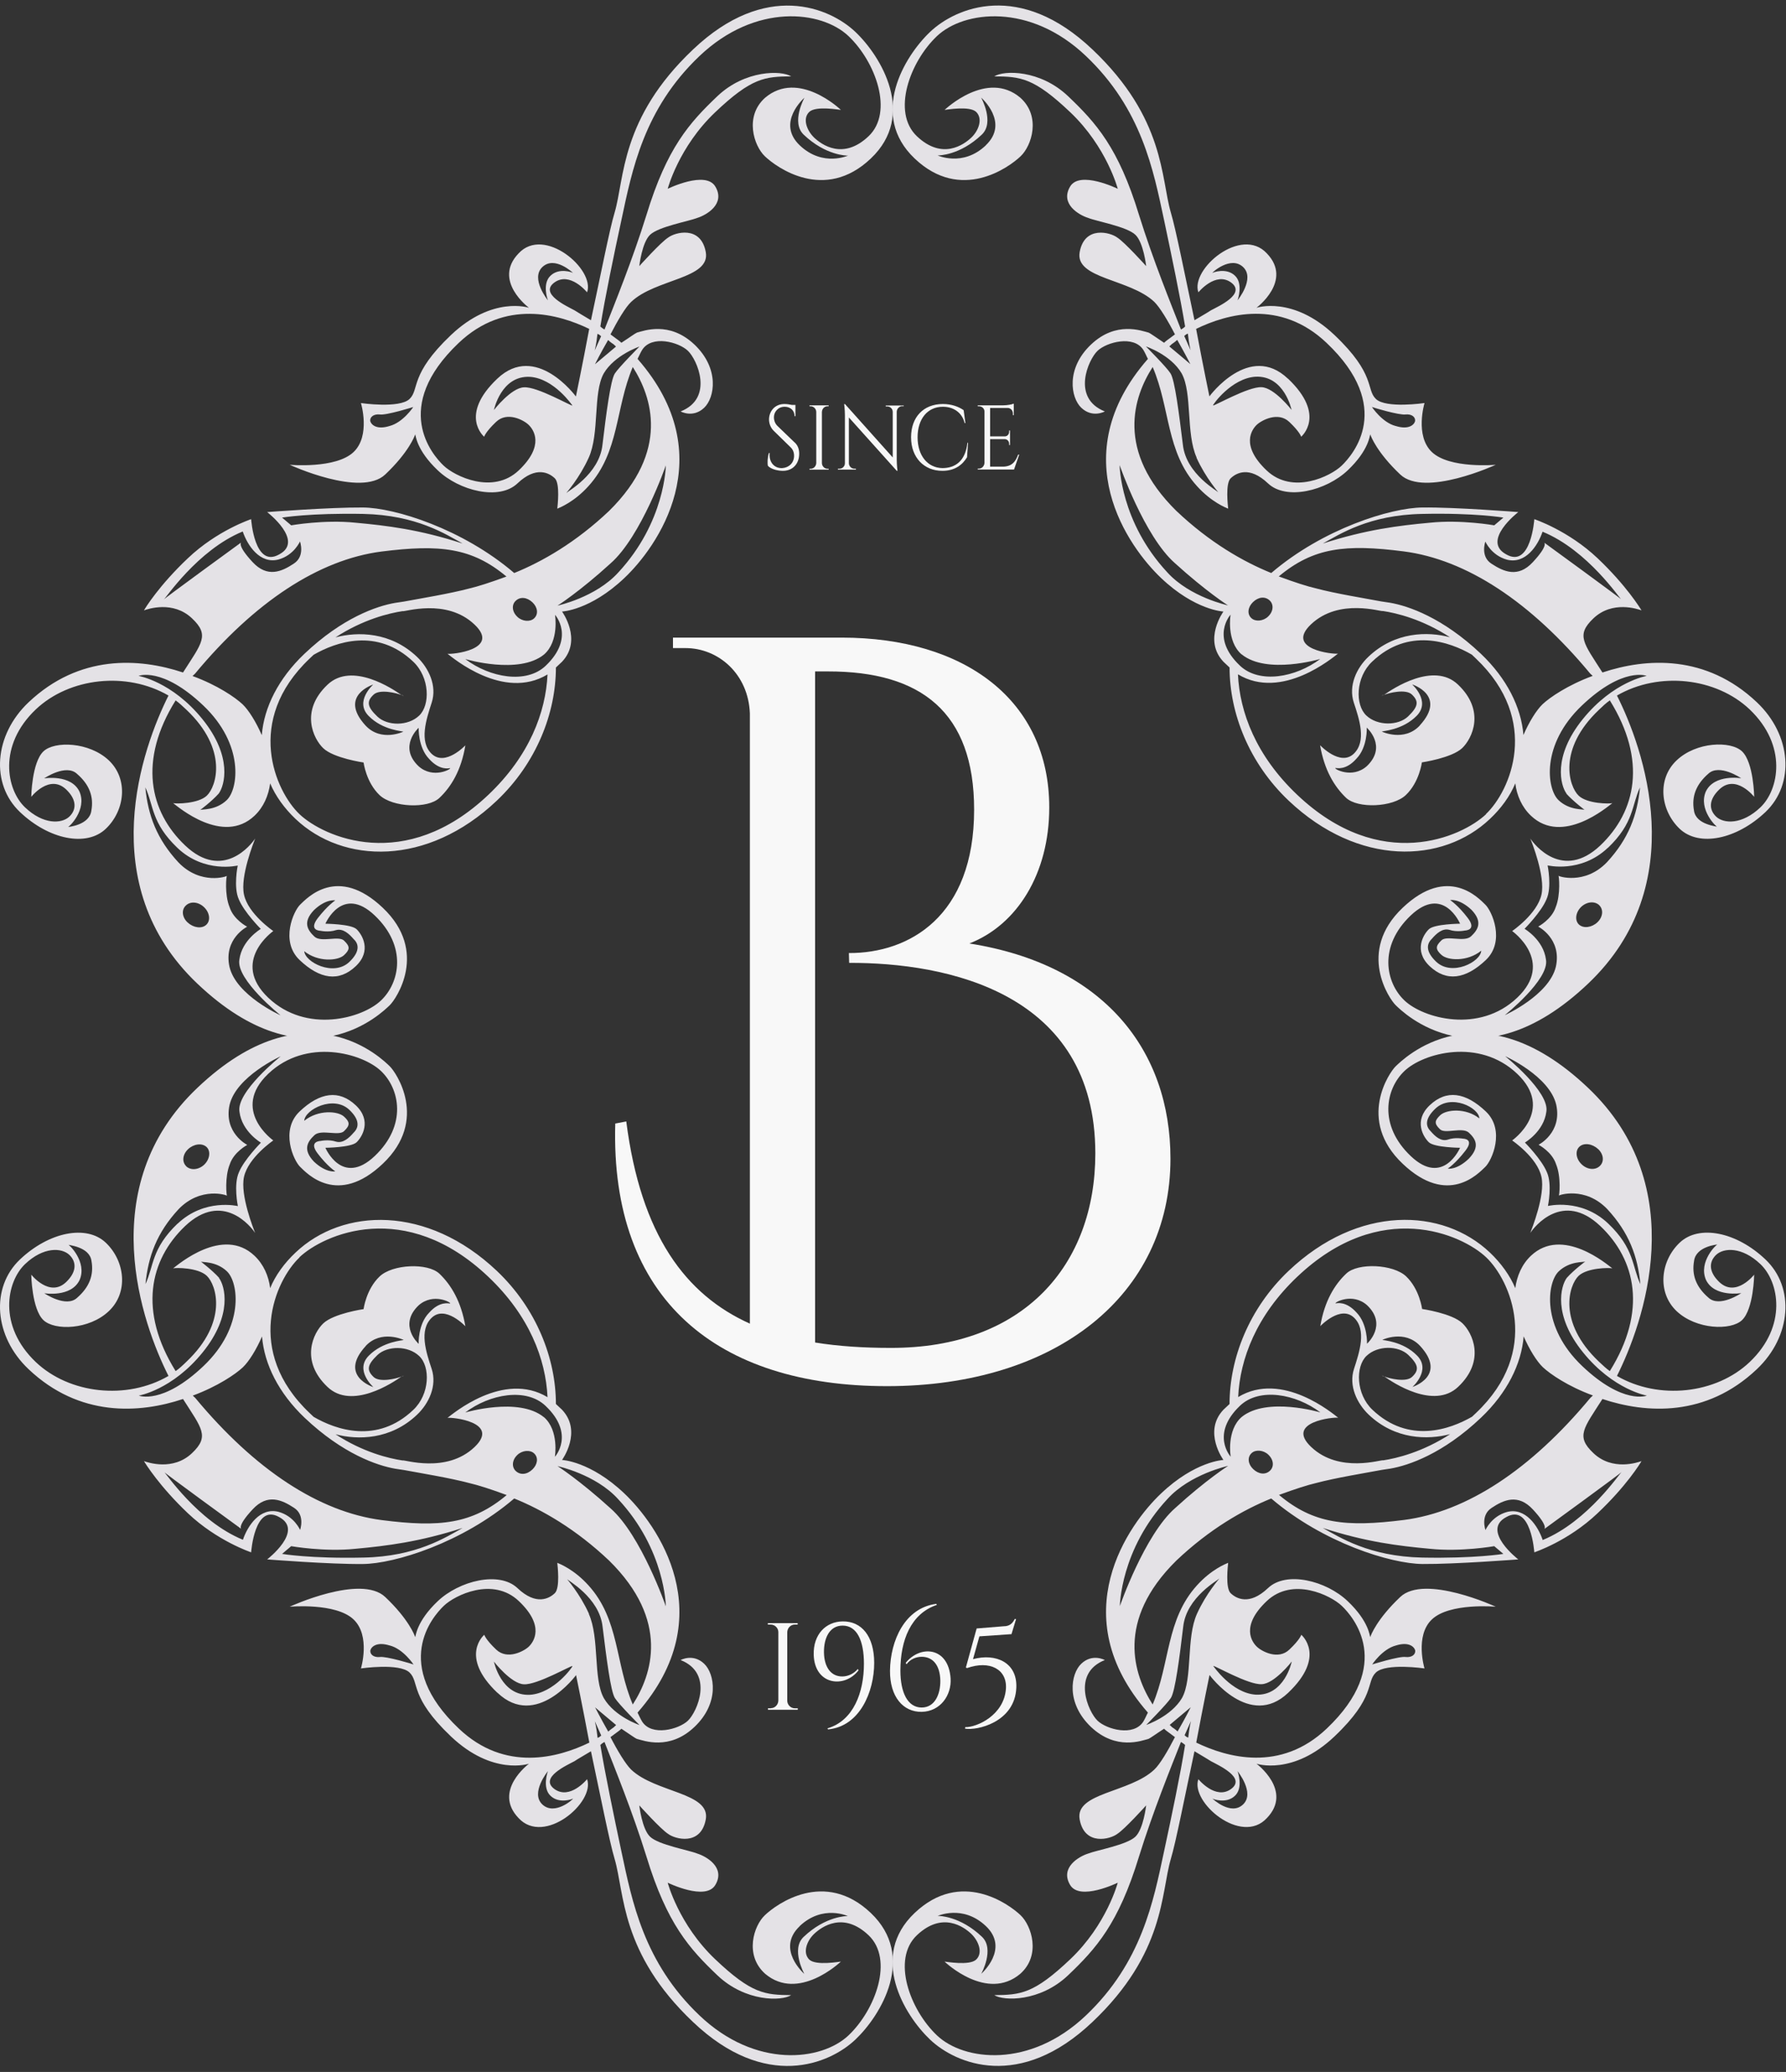 <?xml version="1.0" encoding="UTF-8"?>
<svg xmlns="http://www.w3.org/2000/svg" width="94" height="109" viewBox="0 0 94 109" fill="none">
  <rect x="0" y="0" width="94" height="109" fill="#333333" stroke="none"/>
  <path d="M18.727 50.827C17.844 51.668 16.836 51.517 15.768 50.503C14.733 49.517 15.452 47.918 15.801 47.587C16.15 47.256 17.758 45.484 20.151 47.76C22.576 50.062 20.836 52.578 20.513 52.882C20.164 53.213 16.177 57.246 10.384 51.744C4.881 46.519 7.504 39.307 8.868 36.591C6.661 35.309 3.649 35.647 1.883 37.322C-0.121 39.225 0.341 41.548 1.316 42.472C2.285 43.395 3.247 43.34 3.649 42.961C4.024 42.603 4.057 42.079 3.478 41.527C2.601 40.7 1.645 41.92 1.645 41.92C1.645 41.92 1.672 40.114 2.285 39.528C2.871 38.97 4.697 39.025 5.731 40.004C6.766 40.989 6.581 42.637 5.567 43.602C4.552 44.568 2.575 44.168 1.052 42.72C-0.503 41.245 -0.318 38.673 1.5 36.95C4.176 34.413 7.333 34.613 9.633 35.378C10.621 33.827 11.05 33.42 10.107 32.531C9.105 31.579 7.774 32.041 7.577 32.11C7.649 31.979 8.381 30.793 9.883 29.373C11.432 27.898 13.218 27.312 13.218 27.312C13.218 27.312 13.389 29.911 14.694 29.166C16.032 28.456 14.061 26.939 14.061 26.939C14.061 26.939 17.376 26.684 19.103 26.698C20.776 26.712 24.342 27.815 27.064 30.145C28.526 29.552 30.299 28.546 32.065 26.871C35.262 23.713 34.306 20.873 33.304 19.308C32.382 21.48 32.606 23.775 30.971 25.575C30.207 26.422 29.442 26.712 29.331 26.76C29.344 26.622 29.489 25.437 29.199 25.161C28.909 24.885 28.223 24.492 27.235 25.43C26.273 26.347 24.17 25.823 23.037 24.74C21.903 23.665 21.884 22.886 21.851 22.851C21.831 22.934 21.508 23.796 20.276 24.961C18.991 26.181 15.247 24.451 15.247 24.451C15.247 24.451 17.673 24.671 18.608 23.782C19.518 22.92 18.997 21.204 18.997 21.204C18.997 21.204 21.02 21.5 21.554 20.99C22.088 20.48 21.541 19.708 23.735 17.626C25.93 15.544 27.841 16.192 27.841 16.192C27.841 16.192 25.91 14.765 27.294 13.331C28.639 11.869 31.334 14.172 30.899 15.378C30.899 15.378 29.996 14.268 29.179 14.861C28.362 15.454 29.858 16.116 30.233 16.323C30.424 16.447 30.668 16.585 31.103 16.847C31.584 14.613 32.085 12.041 32.349 11.18C32.876 9.394 32.645 6.23 36.474 2.604C40.296 -1.023 43.664 0.391 45.022 1.68C46.379 2.969 48.244 6.058 45.832 8.339C43.4 10.649 40.87 8.808 40.257 8.222C39.677 7.671 39.169 6.12 40.27 5.141C42.023 3.658 44.224 5.747 44.257 5.782C44.198 5.782 42.946 5.554 42.596 5.885C42.221 6.237 42.465 6.871 42.853 7.243C43.242 7.609 44.376 8.436 45.714 7.167C47.051 5.899 46.083 3.252 44.659 1.9C43.236 0.549 39.769 0.149 36.823 2.941C33.878 5.734 33.265 8.96 32.705 11.58C32.322 13.351 31.828 15.723 31.598 17.178C31.63 17.205 31.696 17.267 31.815 17.336C32.355 15.964 33.291 13.662 34.023 11.311C35.103 7.767 36.29 6.457 37.759 5.058C39.229 3.665 41.14 3.7 41.641 4.017C40.264 4.031 39.565 4.079 37.641 5.906C35.716 7.733 35.143 9.932 35.143 9.932C35.143 9.932 37.153 8.946 37.654 9.822C38.188 10.732 37.186 11.311 36.705 11.462C36.257 11.642 34.669 11.917 34.214 12.352C33.785 12.758 33.647 13.999 33.647 13.999C33.647 13.999 34.781 12.738 35.169 12.496C35.525 12.221 36.889 11.848 37.146 13.262C37.403 14.675 34.504 14.661 33.219 15.882C32.922 16.157 32.5 16.874 32.131 17.591L32.606 17.943L32.705 18.032C33.12 17.764 33.416 17.543 33.528 17.495C33.871 17.412 35.222 16.867 36.553 18.129C37.878 19.391 37.621 20.921 37.061 21.452C36.474 22.01 35.822 21.645 35.822 21.645C37.594 20.942 36.692 18.915 36.204 18.453C35.716 17.991 34.306 17.612 33.799 18.405C33.7 18.563 33.627 18.749 33.555 18.88C38.049 24.01 34.55 28.815 32.863 30.407C31.07 32.11 29.581 32.172 29.581 32.172C29.581 32.172 30.668 33.661 29.581 34.812L29.258 35.116C29.258 37.508 28.236 40.142 26.148 42.12C22.483 45.595 18.048 45.45 15.551 43.078C14.971 42.527 14.496 41.872 14.219 41.21C14.134 41.844 13.877 42.458 13.396 42.913C11.735 44.485 9.362 42.437 9.112 42.251C9.264 42.292 10.43 42.286 10.885 41.858C11.392 41.376 12.018 39.431 9.817 37.343C9.619 37.157 9.428 36.977 9.244 36.846C7.273 40.004 7.867 42.699 9.745 44.478C11.722 46.353 13.224 44.43 13.429 44.112C13.363 44.299 12.631 46.098 12.842 47.063C13.059 48.084 14.384 48.98 14.384 48.98C14.384 48.98 12.111 50.579 14.12 52.489C16.124 54.392 19.063 53.578 20.052 52.633C21.04 51.696 21.436 49.786 19.722 48.159C18.009 46.532 17.126 48.594 17.126 48.594C17.126 48.594 18.477 48.607 18.767 48.883C19.056 49.159 19.584 50.014 18.727 50.827ZM8.624 31.538C8.539 31.558 12.691 28.539 12.691 28.539C12.691 28.539 12.473 28.684 13.29 29.566C14.074 30.414 14.832 30.069 15.465 29.649C16.071 29.256 15.788 28.484 15.788 28.484C15.788 28.484 15.478 29.208 14.654 29.435C13.686 29.683 13.027 28.704 12.776 27.96C10.384 28.939 8.684 31.538 8.624 31.531V31.538ZM21.759 21.41C21.759 21.41 20.309 21.866 19.979 21.803C19.683 21.776 19.465 21.921 19.485 22.148C19.538 22.348 19.828 22.624 20.506 22.41C21.218 22.224 21.752 21.41 21.752 21.41H21.759ZM30.312 20.852C30.312 20.852 30.648 19.239 31.011 17.302C29.383 16.516 26.576 15.73 24.144 18.039C20.585 21.417 22.74 23.92 23.353 24.499C23.933 25.051 25.937 26.036 27.301 24.747C28.691 23.43 28.078 22.596 27.821 22.348C27.564 22.1 26.694 21.631 26.108 22.196C25.548 22.727 25.482 22.976 25.482 22.976C25.482 22.976 24.137 21.852 26.174 19.921C28.204 17.991 30.306 20.852 30.306 20.852H30.312ZM30.161 14.358C30.161 14.358 29.192 13.434 28.546 14.048C27.907 14.654 28.836 15.799 28.836 15.799C28.836 15.799 28.513 14.937 28.975 14.503C29.429 14.068 30.128 14.33 30.161 14.358ZM24.348 28.594C23.452 28.098 21.917 27.098 19.129 27.036C16.341 26.981 14.845 27.229 14.845 27.229L15.326 27.636C15.326 27.636 17.079 27.326 18.707 27.498C20.361 27.65 22.081 27.856 24.348 28.594ZM10.549 42.61C10.601 42.561 11.346 42.651 11.933 42.093C12.546 41.507 12.868 39.176 10.7 37.115C8.532 35.054 7.293 35.557 7.293 35.557C7.293 35.557 9.053 35.853 10.654 37.832C12.255 39.811 11.821 41.327 11.511 41.748C11.142 42.161 10.516 42.63 10.542 42.603L10.549 42.61ZM3.576 43.506C3.576 43.506 4.71 43.416 4.809 42.644C4.941 41.906 4.703 41.272 4.057 40.714C3.478 40.162 2.324 40.948 2.324 40.948C2.324 40.948 3.735 40.714 4.183 41.645C4.598 42.603 3.609 43.54 3.576 43.506ZM10.265 35.44C10.213 35.488 10.186 35.516 10.133 35.564C11.438 36.04 12.381 36.688 12.77 37.053C13.092 37.363 13.475 37.977 13.778 38.673C13.896 37.212 14.654 35.695 16.018 34.399C18.022 32.496 19.834 31.883 20.79 31.717L21.251 31.648C22.055 31.497 23.696 31.228 24.698 30.959C25.126 30.862 25.811 30.642 26.655 30.331C24.836 28.808 23.142 28.629 20.078 29.015C16.783 29.442 13.402 31.662 10.265 35.44ZM44.633 8.188C44.573 8.188 43.46 8.188 42.3 7.085C41.621 6.437 42.339 5.141 42.339 5.141C42.339 5.141 40.83 6.45 42.096 7.65C43.328 8.815 44.666 8.16 44.639 8.188H44.633ZM30.128 21.335C30.128 21.335 29.166 19.915 27.9 19.825C26.372 19.742 25.996 21.569 25.996 21.569C25.996 21.569 26.905 20.397 27.578 20.376C28.276 20.328 30.082 21.383 30.134 21.335H30.128ZM31.301 18.439C31.301 18.439 31.446 18.122 31.637 17.688C31.571 17.626 31.538 17.598 31.446 17.564C31.387 18.115 31.301 18.439 31.301 18.439ZM31.314 19.163C31.314 19.163 31.881 18.687 32.421 18.232L32.289 18.108C32.289 18.108 32.131 18.012 32.006 17.888C31.604 18.577 31.314 19.163 31.314 19.163ZM7.649 41.431C7.794 42.892 8.242 44.126 9.389 45.367C10.562 46.587 11.979 46.105 11.946 46.07C11.913 46.043 11.807 47.056 12.084 47.725C12.295 48.387 13.007 48.752 13.007 48.752C13.007 48.752 11.755 49.386 12.078 50.862C12.434 52.372 14.766 53.413 14.766 53.413C14.766 53.413 12.414 51.531 12.598 50.489C12.73 49.449 13.725 48.869 13.725 48.869C13.725 48.869 12.849 47.987 12.572 47.318C12.275 46.677 12.512 45.533 12.512 45.533C12.512 45.533 10.766 45.96 9.343 44.609C7.952 43.285 8.091 42.355 7.649 41.424V41.431ZM29.825 25.926C29.825 25.871 31.545 24.968 31.709 23.396C31.901 21.803 32.131 19.99 32.362 19.646C32.566 19.328 33.654 18.232 33.654 18.232C33.654 18.232 32.349 18.674 31.775 19.646C31.202 20.68 31.564 22.796 30.985 24.078C30.503 25.147 29.792 25.947 29.818 25.919L29.825 25.926ZM25.699 41.817C27.867 39.762 28.724 37.474 28.817 35.481C26.497 36.881 23.808 34.585 23.551 34.392C23.762 34.44 26.372 34.178 24.974 32.855C23.485 31.441 21.251 32.213 21.185 32.151C20.493 32.255 19.122 32.579 17.659 33.53C18.832 33.22 20.559 33.234 21.95 34.557C22.562 35.143 23.011 36.074 22.721 36.963C22.431 37.853 22.048 39.018 22.721 39.659C23.432 40.335 24.493 39.211 24.493 39.211C24.276 40.528 23.742 41.396 23.129 41.975C22.516 42.561 20.658 42.472 19.979 41.831C19.267 41.155 19.136 40.114 19.136 40.114C19.136 40.114 17.561 39.886 17.014 39.362C16.5 38.873 15.768 37.411 17.238 36.019C18.523 34.799 20.684 36.246 21.126 36.564C20.856 36.453 19.979 36.24 19.663 36.543C19.287 36.895 19.314 37.177 19.867 37.701C20.388 38.191 21.468 38.211 22.062 37.646C22.648 37.087 22.622 35.64 21.752 34.812C19.841 32.999 17.666 33.778 16.506 34.447L16.295 34.647C12.842 37.922 14.503 41.631 15.761 42.83C17.027 44.03 21.317 45.974 25.706 41.81L25.699 41.817ZM21.238 38.494C21.205 38.459 20.144 38.425 19.399 37.66C18.648 36.895 19.643 36.012 19.643 36.012C19.643 36.012 17.798 36.598 19.241 38.17C20.065 39.052 21.238 38.487 21.238 38.487V38.494ZM21.258 36.633C21.258 36.633 21.225 36.598 21.132 36.564C21.192 36.564 21.225 36.598 21.258 36.633ZM9.883 48.532C10.173 48.807 10.621 48.876 10.858 48.649C11.102 48.421 11.03 47.994 10.733 47.718C10.443 47.442 10.028 47.401 9.784 47.635C9.54 47.863 9.58 48.256 9.877 48.532H9.883ZM27.228 32.448C27.485 32.696 27.9 32.73 28.111 32.531C28.355 32.303 28.289 31.938 28.026 31.689C27.736 31.414 27.38 31.379 27.143 31.607C26.925 31.807 26.938 32.172 27.228 32.448ZM29.337 31.862C29.337 31.862 31.34 31.434 32.533 30.125C35.018 27.457 35.044 24.485 35.044 24.485C35.044 24.485 33.746 28.229 32.131 29.642C30.523 31.11 29.311 31.889 29.337 31.862ZM24.493 34.675C25.792 35.654 27.703 35.991 28.718 35.026C30.293 33.53 29.212 32.344 29.212 32.344C29.212 32.344 29.442 33.73 28.632 34.433C27.307 35.509 24.5 34.675 24.5 34.675H24.493ZM23.689 40.41C23.63 40.41 23.149 40.555 22.582 39.921C21.996 39.314 22.035 38.287 22.035 38.287C22.035 38.287 20.935 39.273 22.035 40.314C22.806 40.996 23.775 40.445 23.689 40.41ZM16.012 50.028C16.038 50.614 17.554 51.393 18.384 50.607C18.971 50.048 18.879 49.648 18.615 49.407C18.384 49.138 18.061 48.828 17.686 48.931C17.29 49.062 16.869 48.966 16.869 48.966C16.869 48.966 16.223 48.966 16.717 48.311C17.238 47.635 17.646 47.367 17.646 47.367C17.646 47.367 17.165 47.27 16.526 47.877C15.913 48.518 16.19 48.931 16.546 49.269C16.901 49.607 17.857 49.193 18.121 49.497C18.444 49.807 18.404 49.965 18.108 50.248C17.785 50.551 16.737 50.627 16.005 50.035L16.012 50.028Z" fill="#E4E2E6"></path>
  <path d="M75.205 48.883C75.495 48.607 76.846 48.593 76.846 48.593C76.846 48.593 75.97 46.532 74.25 48.159C72.536 49.786 72.931 51.696 73.92 52.633C74.909 53.571 77.848 54.391 79.851 52.489C81.855 50.586 79.588 48.98 79.588 48.98C79.588 48.98 80.906 48.083 81.13 47.063C81.341 46.098 80.616 44.298 80.543 44.112C80.747 44.429 82.25 46.346 84.227 44.478C86.105 42.692 86.692 40.004 84.728 36.846C84.537 36.977 84.346 37.156 84.154 37.342C81.953 39.431 82.579 41.375 83.087 41.858C83.542 42.292 84.715 42.292 84.86 42.251C84.609 42.437 82.237 44.492 80.576 42.913C80.095 42.458 79.831 41.844 79.752 41.21C79.482 41.872 79.008 42.527 78.421 43.078C75.93 45.443 71.495 45.594 67.824 42.12C65.735 40.141 64.714 37.508 64.714 35.116L64.391 34.812C63.303 33.661 64.391 32.172 64.391 32.172C64.391 32.172 62.901 32.11 61.109 30.407C59.422 28.808 55.922 24.009 60.417 18.88C60.344 18.749 60.272 18.563 60.173 18.404C59.666 17.619 58.249 17.998 57.768 18.453C57.28 18.915 56.377 20.942 58.15 21.645C58.15 21.645 57.498 22.01 56.911 21.452C56.351 20.921 56.094 19.384 57.418 18.129C58.743 16.867 60.101 17.412 60.443 17.494C60.555 17.536 60.858 17.763 61.267 18.032L61.366 17.943L61.84 17.591C61.471 16.874 61.043 16.164 60.753 15.881C59.468 14.661 56.568 14.675 56.825 13.262C57.082 11.848 58.453 12.227 58.802 12.496C59.191 12.738 60.325 13.999 60.325 13.999C60.325 13.999 60.186 12.758 59.758 12.352C59.303 11.917 57.722 11.648 57.267 11.462C56.786 11.311 55.784 10.732 56.318 9.821C56.819 8.946 58.829 9.932 58.829 9.932C58.829 9.932 58.255 7.733 56.331 5.906C54.407 4.079 53.708 4.03 52.331 4.017C52.832 3.693 54.736 3.658 56.212 5.058C57.682 6.457 58.868 7.767 59.949 11.311C60.681 13.661 61.623 15.971 62.157 17.336C62.282 17.267 62.348 17.205 62.374 17.177C62.137 15.723 61.643 13.351 61.267 11.579C60.707 8.96 60.094 5.733 57.148 2.941C54.209 0.149 50.743 0.549 49.313 1.9C47.889 3.251 46.92 5.899 48.258 7.167C49.596 8.436 50.73 7.608 51.118 7.243C51.507 6.878 51.744 6.243 51.375 5.885C51.026 5.554 49.774 5.782 49.715 5.782C49.748 5.754 51.949 3.658 53.702 5.14C54.802 6.126 54.301 7.671 53.715 8.222C53.102 8.808 50.571 10.649 48.14 8.339C45.734 6.057 47.593 2.969 48.95 1.68C50.308 0.39 53.675 -1.03 57.498 2.603C61.326 6.23 61.096 9.394 61.623 11.18C61.886 12.048 62.394 14.613 62.868 16.846C63.303 16.584 63.554 16.447 63.738 16.323C64.107 16.123 65.61 15.461 64.793 14.861C63.976 14.268 63.073 15.378 63.073 15.378C62.638 14.165 65.327 11.869 66.677 13.331C68.055 14.764 66.13 16.192 66.13 16.192C66.13 16.192 68.042 15.543 70.236 17.625C72.431 19.707 71.884 20.48 72.418 20.99C72.951 21.5 74.975 21.203 74.975 21.203C74.975 21.203 74.454 22.92 75.363 23.782C76.299 24.671 78.724 24.451 78.724 24.451C78.724 24.451 74.981 26.181 73.696 24.961C72.464 23.796 72.141 22.934 72.121 22.851C72.088 22.879 72.068 23.665 70.935 24.74C69.801 25.816 67.699 26.34 66.737 25.43C65.748 24.492 65.063 24.885 64.773 25.161C64.483 25.436 64.628 26.622 64.641 26.76C64.529 26.712 63.765 26.422 63 25.574C61.366 23.775 61.597 21.479 60.667 19.308C59.659 20.873 58.703 23.713 61.906 26.87C63.672 28.546 65.445 29.552 66.908 30.145C69.63 27.815 73.195 26.712 74.869 26.698C76.596 26.677 79.91 26.939 79.91 26.939C79.91 26.939 77.947 28.449 79.278 29.166C80.576 29.911 80.754 27.312 80.754 27.312C80.754 27.312 82.54 27.904 84.089 29.373C85.585 30.793 86.316 31.979 86.395 32.11C86.197 32.041 84.866 31.579 83.865 32.53C82.929 33.42 83.35 33.826 84.339 35.378C86.639 34.612 89.796 34.412 92.471 36.949C94.29 38.673 94.475 41.244 92.919 42.72C91.397 44.161 89.427 44.567 88.405 43.602C87.39 42.637 87.199 40.989 88.24 40.004C89.275 39.018 91.094 38.962 91.687 39.528C92.3 40.114 92.326 41.92 92.326 41.92C92.326 41.92 91.364 40.7 90.494 41.527C89.914 42.079 89.947 42.602 90.323 42.961C90.725 43.34 91.687 43.395 92.656 42.471C93.624 41.548 94.092 39.231 92.089 37.322C90.323 35.647 87.311 35.309 85.103 36.591C86.474 39.3 89.091 46.518 83.588 51.744C77.795 57.245 73.801 53.212 73.459 52.882C73.136 52.578 71.396 50.062 73.821 47.759C76.213 45.484 77.828 47.256 78.171 47.587C78.52 47.918 79.238 49.517 78.204 50.503C77.136 51.517 76.128 51.661 75.245 50.827C74.388 50.014 74.915 49.159 75.205 48.883ZM81.189 27.966C80.939 28.711 80.286 29.69 79.311 29.442C78.487 29.214 78.177 28.491 78.177 28.491C78.177 28.491 77.894 29.27 78.5 29.656C79.133 30.069 79.891 30.421 80.675 29.573C81.499 28.69 81.275 28.546 81.275 28.546C81.275 28.546 85.426 31.565 85.341 31.544C85.281 31.544 83.581 28.952 81.189 27.973V27.966ZM73.459 22.41C74.138 22.624 74.434 22.348 74.48 22.148C74.5 21.921 74.282 21.776 73.986 21.803C73.656 21.858 72.24 21.431 72.207 21.41C72.207 21.41 72.74 22.224 73.452 22.41H73.459ZM67.791 19.921C69.828 21.852 68.483 22.975 68.483 22.975C68.483 22.975 68.417 22.727 67.857 22.196C67.271 21.638 66.401 22.107 66.144 22.348C65.887 22.596 65.274 23.43 66.664 24.747C68.028 26.043 70.032 25.057 70.612 24.499C71.225 23.913 73.38 21.41 69.821 18.039C67.389 15.73 64.582 16.509 62.954 17.302C63.317 19.239 63.653 20.852 63.653 20.852C63.653 20.852 65.755 17.991 67.785 19.921H67.791ZM64.997 14.502C65.452 14.93 65.135 15.799 65.135 15.799C65.135 15.799 66.071 14.654 65.425 14.047C64.78 13.441 63.785 14.337 63.811 14.358C63.844 14.33 64.542 14.068 64.997 14.502ZM75.264 27.498C76.892 27.325 78.645 27.636 78.645 27.636L79.126 27.229C79.126 27.229 77.63 26.974 74.843 27.036C72.055 27.091 70.52 28.098 69.623 28.594C71.89 27.863 73.61 27.649 75.264 27.498ZM82.448 41.748C82.138 41.334 81.703 39.81 83.304 37.832C84.906 35.853 86.665 35.557 86.665 35.557C86.665 35.557 85.426 35.054 83.258 37.115C81.09 39.176 81.413 41.506 82.026 42.092C82.612 42.651 83.357 42.554 83.41 42.609C83.436 42.637 82.81 42.161 82.441 41.755L82.448 41.748ZM89.782 41.637C90.231 40.707 91.641 40.941 91.641 40.941C91.641 40.941 90.488 40.155 89.908 40.707C89.268 41.265 89.025 41.899 89.156 42.637C89.255 43.409 90.422 43.471 90.389 43.499C90.356 43.533 89.367 42.589 89.782 41.637ZM73.88 29.008C70.816 28.614 69.129 28.801 67.304 30.324C68.154 30.641 68.832 30.855 69.261 30.952C70.256 31.221 71.903 31.489 72.707 31.641L73.169 31.71C74.118 31.875 75.93 32.489 77.94 34.392C79.304 35.688 80.062 37.205 80.181 38.666C80.484 37.97 80.866 37.356 81.189 37.046C81.578 36.681 82.52 36.039 83.825 35.557C83.772 35.509 83.746 35.481 83.693 35.433C80.556 31.655 77.176 29.435 73.88 29.008ZM51.883 7.643C53.148 6.443 51.639 5.134 51.639 5.134C51.639 5.134 52.357 6.43 51.678 7.078C50.512 8.188 49.405 8.174 49.346 8.181C49.319 8.153 50.657 8.815 51.889 7.643H51.883ZM66.394 20.369C67.066 20.39 67.976 21.562 67.976 21.562C67.976 21.562 67.6 19.735 66.071 19.818C64.806 19.907 63.817 21.3 63.844 21.328C63.897 21.376 65.702 20.328 66.401 20.369H66.394ZM62.519 17.55C62.427 17.584 62.394 17.619 62.328 17.674C62.519 18.101 62.664 18.425 62.664 18.425C62.664 18.425 62.578 18.101 62.519 17.55ZM61.959 17.881C61.827 18.005 61.709 18.074 61.676 18.101L61.544 18.225C62.084 18.673 62.651 19.156 62.651 19.156C62.651 19.156 62.354 18.57 61.959 17.881ZM84.622 44.602C83.199 45.953 81.453 45.526 81.453 45.526C81.453 45.526 81.69 46.67 81.393 47.311C81.123 47.973 80.24 48.862 80.24 48.862C80.24 48.862 81.235 49.441 81.367 50.482C81.558 51.523 79.199 53.406 79.199 53.406C79.199 53.406 81.532 52.358 81.888 50.855C82.21 49.379 80.958 48.745 80.958 48.745C80.958 48.745 81.67 48.373 81.881 47.718C82.151 47.056 82.052 46.036 82.019 46.063C81.986 46.098 83.403 46.58 84.576 45.36C85.723 44.119 86.171 42.878 86.316 41.424C85.874 42.354 86.013 43.285 84.622 44.609V44.602ZM62.98 24.071C62.407 22.789 62.763 20.673 62.19 19.639C61.616 18.66 60.312 18.225 60.312 18.225C60.312 18.225 61.405 19.321 61.603 19.639C61.834 19.976 62.058 21.796 62.256 23.389C62.42 24.961 64.147 25.857 64.14 25.919C64.167 25.947 63.455 25.147 62.974 24.078L62.98 24.071ZM78.21 42.823C79.475 41.624 81.13 37.915 77.676 34.64L77.466 34.44C76.306 33.764 74.124 32.992 72.22 34.805C71.343 35.633 71.317 37.08 71.91 37.639C72.497 38.197 73.584 38.184 74.105 37.694C74.652 37.17 74.684 36.894 74.309 36.536C73.986 36.232 73.116 36.446 72.846 36.556C73.287 36.239 75.456 34.792 76.734 36.012C78.204 37.404 77.472 38.866 76.958 39.355C76.404 39.879 74.836 40.107 74.836 40.107C74.836 40.107 74.704 41.148 73.993 41.824C73.314 42.471 71.462 42.554 70.843 41.968C70.23 41.382 69.702 40.514 69.478 39.204C69.478 39.204 70.539 40.334 71.251 39.652C71.93 39.004 71.548 37.846 71.251 36.956C70.961 36.067 71.403 35.136 72.022 34.55C73.413 33.227 75.146 33.213 76.312 33.523C74.856 32.572 73.485 32.248 72.787 32.144C72.721 32.206 70.487 31.434 68.997 32.847C67.607 34.171 70.216 34.433 70.421 34.385C70.17 34.571 67.475 36.874 65.155 35.474C65.248 37.467 66.104 39.755 68.272 41.81C72.661 45.974 76.951 44.03 78.217 42.83L78.21 42.823ZM74.724 38.163C76.174 36.584 74.322 36.005 74.322 36.005C74.322 36.005 75.317 36.887 74.566 37.653C73.815 38.418 72.76 38.452 72.727 38.487C72.727 38.487 73.9 39.045 74.724 38.17V38.163ZM72.833 36.556C72.74 36.591 72.707 36.625 72.707 36.625C72.74 36.591 72.773 36.563 72.833 36.556ZM84.174 47.621C83.93 47.394 83.522 47.428 83.225 47.704C82.935 47.98 82.863 48.407 83.1 48.635C83.344 48.862 83.785 48.793 84.075 48.518C84.365 48.242 84.405 47.849 84.168 47.621H84.174ZM66.829 31.593C66.592 31.365 66.236 31.393 65.946 31.675C65.689 31.924 65.617 32.289 65.86 32.517C66.071 32.717 66.486 32.682 66.743 32.434C67.033 32.158 67.04 31.793 66.829 31.593ZM61.84 29.628C60.226 28.215 58.928 24.471 58.928 24.471C58.928 24.471 58.954 27.443 61.438 30.111C62.625 31.42 64.635 31.848 64.635 31.848C64.661 31.875 63.448 31.09 61.84 29.628ZM65.346 34.426C64.536 33.723 64.766 32.337 64.766 32.337C64.766 32.337 63.679 33.523 65.261 35.019C66.275 35.984 68.187 35.647 69.485 34.667C69.485 34.667 66.677 35.502 65.353 34.426H65.346ZM71.936 40.307C73.037 39.259 71.936 38.28 71.936 38.28C71.936 38.28 71.983 39.307 71.389 39.914C70.829 40.548 70.348 40.396 70.282 40.403C70.19 40.438 71.159 40.989 71.936 40.307ZM75.864 50.234C75.568 49.958 75.528 49.793 75.851 49.483C76.115 49.179 77.07 49.593 77.426 49.255C77.782 48.917 78.059 48.504 77.446 47.863C76.8 47.256 76.325 47.352 76.325 47.352C76.325 47.352 76.741 47.621 77.255 48.297C77.749 48.945 77.103 48.952 77.103 48.952C77.103 48.952 76.681 49.048 76.286 48.917C75.917 48.814 75.594 49.117 75.357 49.393C75.1 49.641 75.001 50.034 75.587 50.593C76.418 51.379 77.927 50.606 77.96 50.014C77.228 50.606 76.18 50.538 75.858 50.227L75.864 50.234Z" fill="#E4E2E6"></path>
  <path d="M18.767 60.093C18.477 60.368 17.126 60.382 17.126 60.382C17.126 60.382 18.002 62.444 19.722 60.817C21.436 59.19 21.04 57.28 20.052 56.342C19.063 55.405 16.124 54.584 14.12 56.487C12.117 58.39 14.384 59.996 14.384 59.996C14.384 59.996 13.066 60.892 12.842 61.913C12.631 62.878 13.356 64.677 13.429 64.863C13.224 64.546 11.722 62.63 9.745 64.498C7.867 66.284 7.28 68.972 9.244 72.13C9.435 71.999 9.626 71.82 9.817 71.633C12.018 69.544 11.392 67.6 10.885 67.118C10.43 66.683 9.257 66.683 9.112 66.725C9.362 66.539 11.735 64.484 13.396 66.063C13.877 66.518 14.14 67.132 14.219 67.766C14.49 67.104 14.964 66.449 15.551 65.897C18.042 63.533 22.477 63.381 26.148 66.856C28.236 68.834 29.258 71.468 29.258 73.86L29.581 74.163C30.668 75.315 29.581 76.804 29.581 76.804C29.581 76.804 31.07 76.866 32.863 78.569C34.55 80.168 38.049 84.966 33.555 90.096C33.627 90.227 33.7 90.413 33.799 90.571C34.306 91.357 35.723 90.978 36.204 90.523C36.692 90.061 37.594 88.034 35.822 87.331C35.822 87.331 36.474 86.966 37.061 87.524C37.621 88.055 37.878 89.592 36.553 90.847C35.229 92.109 33.871 91.564 33.528 91.481C33.416 91.44 33.113 91.212 32.705 90.944L32.606 91.033L32.131 91.385C32.5 92.102 32.929 92.812 33.219 93.094C34.504 94.315 37.403 94.301 37.146 95.714C36.889 97.127 35.519 96.748 35.169 96.479C34.781 96.238 33.647 94.977 33.647 94.977C33.647 94.977 33.785 96.217 34.214 96.624C34.669 97.058 36.25 97.327 36.705 97.513C37.186 97.665 38.188 98.244 37.654 99.154C37.153 100.03 35.143 99.044 35.143 99.044C35.143 99.044 35.716 101.243 37.641 103.07C39.565 104.897 40.264 104.945 41.641 104.959C41.14 105.283 39.235 105.318 37.759 103.918C36.29 102.519 35.103 101.209 34.023 97.665C33.291 95.314 32.349 93.005 31.815 91.64C31.69 91.709 31.624 91.771 31.598 91.798C31.835 93.253 32.329 95.624 32.705 97.396C33.265 100.016 33.878 103.242 36.823 106.034C39.763 108.827 43.229 108.427 44.659 107.076C46.083 105.724 47.051 103.077 45.714 101.808C44.376 100.54 43.242 101.367 42.853 101.733C42.465 102.098 42.227 102.732 42.596 103.091C42.946 103.422 44.198 103.194 44.257 103.194C44.224 103.222 42.023 105.318 40.27 103.835C39.169 102.849 39.67 101.305 40.257 100.754C40.87 100.168 43.4 98.327 45.832 100.636C48.237 102.918 46.379 106.007 45.022 107.296C43.664 108.585 40.296 110.005 36.474 106.372C32.645 102.746 32.876 99.582 32.349 97.796C32.085 96.927 31.578 94.363 31.103 92.129C30.668 92.391 30.418 92.529 30.233 92.653C29.864 92.853 28.362 93.515 29.179 94.115C29.996 94.708 30.899 93.598 30.899 93.598C31.334 94.811 28.645 97.107 27.294 95.645C25.917 94.211 27.841 92.784 27.841 92.784C27.841 92.784 25.93 93.432 23.735 91.35C21.541 89.268 22.088 88.496 21.554 87.986C21.02 87.476 18.997 87.772 18.997 87.772C18.997 87.772 19.518 86.056 18.608 85.194C17.673 84.305 15.247 84.525 15.247 84.525C15.247 84.525 18.991 82.795 20.276 84.015C21.508 85.18 21.831 86.042 21.851 86.125C21.884 86.097 21.903 85.311 23.037 84.236C24.17 83.16 26.273 82.636 27.235 83.546C28.223 84.484 28.909 84.091 29.199 83.815C29.489 83.539 29.344 82.353 29.331 82.216C29.442 82.264 30.207 82.553 30.971 83.401C32.606 85.201 32.375 87.496 33.304 89.668C34.313 88.103 35.268 85.263 32.065 82.105C30.299 80.43 28.526 79.424 27.064 78.831C24.342 81.161 20.776 82.264 19.103 82.278C17.376 82.298 14.061 82.036 14.061 82.036C14.061 82.036 16.025 80.527 14.694 79.81C13.396 79.065 13.218 81.664 13.218 81.664C13.218 81.664 11.432 81.071 9.883 79.603C8.387 78.183 7.656 76.997 7.577 76.866C7.774 76.935 9.105 77.397 10.107 76.445C11.043 75.556 10.621 75.149 9.633 73.598C7.333 74.363 4.176 74.563 1.5 72.026C-0.318 70.303 -0.503 67.731 1.052 66.256C2.575 64.815 4.545 64.408 5.567 65.374C6.581 66.339 6.773 67.986 5.731 68.972C4.697 69.958 2.878 70.013 2.285 69.448C1.672 68.862 1.645 67.056 1.645 67.056C1.645 67.056 2.608 68.276 3.478 67.449C4.057 66.897 4.024 66.373 3.649 66.015C3.247 65.635 2.285 65.58 1.316 66.504C0.347 67.428 -0.121 69.744 1.883 71.654C3.649 73.329 6.661 73.667 8.868 72.385C7.497 69.675 4.881 62.457 10.384 57.232C16.177 51.73 20.17 55.763 20.513 56.094C20.836 56.398 22.576 58.914 20.151 61.217C17.758 63.492 16.144 61.72 15.801 61.389C15.452 61.058 14.733 59.459 15.768 58.473C16.836 57.459 17.844 57.314 18.727 58.149C19.584 58.962 19.056 59.817 18.767 60.093ZM12.783 81.009C13.033 80.265 13.686 79.286 14.661 79.534C15.485 79.761 15.794 80.485 15.794 80.485C15.794 80.485 16.078 79.706 15.472 79.32C14.839 78.906 14.081 78.555 13.297 79.403C12.473 80.285 12.697 80.43 12.697 80.43C12.697 80.43 8.545 77.41 8.631 77.431C8.69 77.431 10.39 80.023 12.783 81.002V81.009ZM20.513 86.566C19.834 86.352 19.538 86.628 19.491 86.828C19.472 87.055 19.689 87.2 19.986 87.172C20.315 87.117 21.732 87.545 21.765 87.565C21.765 87.565 21.231 86.752 20.52 86.566H20.513ZM26.18 89.055C24.144 87.124 25.488 86.001 25.488 86.001C25.488 86.001 25.554 86.249 26.114 86.779C26.701 87.338 27.571 86.869 27.828 86.628C28.085 86.38 28.698 85.546 27.307 84.229C25.943 82.933 23.94 83.918 23.36 84.477C22.747 85.063 20.592 87.565 24.151 90.937C26.582 93.246 29.39 92.467 31.018 91.674C30.655 89.737 30.319 88.124 30.319 88.124C30.319 88.124 28.217 90.985 26.187 89.055H26.18ZM28.975 94.473C28.52 94.046 28.836 93.177 28.836 93.177C28.836 93.177 27.9 94.322 28.546 94.928C29.192 95.535 30.187 94.639 30.161 94.618C30.128 94.646 29.429 94.908 28.975 94.473ZM18.707 81.478C17.079 81.65 15.326 81.34 15.326 81.34L14.845 81.747C14.845 81.747 16.341 82.002 19.129 81.94C21.917 81.885 23.452 80.878 24.348 80.382C22.081 81.113 20.361 81.326 18.707 81.478ZM11.524 67.228C11.834 67.642 12.269 69.165 10.667 71.144C9.066 73.122 7.306 73.419 7.306 73.419C7.306 73.419 8.545 73.922 10.713 71.861C12.882 69.799 12.559 67.469 11.946 66.883C11.359 66.325 10.615 66.421 10.562 66.366C10.536 66.339 11.162 66.814 11.531 67.221L11.524 67.228ZM4.189 67.338C3.741 68.269 2.331 68.035 2.331 68.035C2.331 68.035 3.484 68.821 4.064 68.269C4.703 67.711 4.947 67.076 4.815 66.339C4.716 65.567 3.55 65.504 3.583 65.477C3.616 65.442 4.604 66.387 4.189 67.338ZM20.091 79.968C23.156 80.361 24.843 80.175 26.668 78.651C25.818 78.334 25.139 78.121 24.711 78.024C23.716 77.755 22.068 77.486 21.264 77.335L20.803 77.266C19.854 77.1 18.042 76.487 16.032 74.584C14.668 73.288 13.91 71.771 13.791 70.31C13.488 71.006 13.106 71.62 12.783 71.93C12.394 72.295 11.451 72.936 10.147 73.419C10.199 73.467 10.226 73.495 10.278 73.543C13.415 77.321 16.796 79.541 20.091 79.968ZM42.089 101.333C40.824 102.532 42.333 103.842 42.333 103.842C42.333 103.842 41.614 102.546 42.293 101.898C43.46 100.788 44.567 100.802 44.626 100.795C44.653 100.823 43.315 100.161 42.082 101.333H42.089ZM27.578 88.606C26.905 88.586 25.996 87.414 25.996 87.414C25.996 87.414 26.372 89.241 27.9 89.158C29.166 89.068 30.154 87.676 30.128 87.648C30.075 87.6 28.27 88.648 27.571 88.606H27.578ZM31.453 91.426C31.545 91.392 31.578 91.357 31.644 91.302C31.453 90.874 31.308 90.55 31.308 90.55C31.308 90.55 31.393 90.874 31.453 91.426ZM32.013 91.095C32.145 90.971 32.263 90.902 32.296 90.874L32.428 90.751C31.887 90.302 31.321 89.82 31.321 89.82C31.321 89.82 31.617 90.406 32.013 91.095ZM9.349 64.374C10.773 63.023 12.519 63.45 12.519 63.45C12.519 63.45 12.282 62.306 12.578 61.665C12.849 61.003 13.732 60.113 13.732 60.113C13.732 60.113 12.737 59.534 12.605 58.493C12.414 57.452 14.773 55.57 14.773 55.57C14.773 55.57 12.44 56.618 12.084 58.121C11.761 59.596 13.013 60.231 13.013 60.231C13.013 60.231 12.302 60.603 12.091 61.258C11.821 61.92 11.919 62.94 11.952 62.912C11.985 62.878 10.569 62.395 9.395 63.616C8.249 64.856 7.801 66.097 7.656 67.552C8.097 66.621 7.959 65.691 9.349 64.367V64.374ZM30.991 84.904C31.564 86.187 31.209 88.303 31.782 89.337C32.355 90.316 33.66 90.751 33.66 90.751C33.66 90.751 32.566 89.654 32.368 89.337C32.138 88.999 31.914 87.179 31.716 85.587C31.551 84.015 29.825 83.119 29.831 83.057C29.805 83.029 30.517 83.829 30.998 84.897L30.991 84.904ZM15.761 66.153C14.496 67.352 12.842 71.061 16.295 74.336L16.506 74.536C17.666 75.211 19.847 75.984 21.752 74.17C22.628 73.343 22.655 71.895 22.062 71.337C21.475 70.778 20.388 70.792 19.867 71.282C19.32 71.806 19.287 72.081 19.663 72.44C19.986 72.743 20.856 72.529 21.126 72.419C20.684 72.736 18.516 74.184 17.238 72.964C15.768 71.571 16.5 70.11 17.014 69.62C17.567 69.096 19.136 68.869 19.136 68.869C19.136 68.869 19.267 67.828 19.979 67.152C20.658 66.504 22.51 66.421 23.129 67.007C23.742 67.593 24.269 68.462 24.493 69.772C24.493 69.772 23.432 68.641 22.721 69.324C22.042 69.972 22.424 71.13 22.721 72.019C23.011 72.909 22.569 73.839 21.95 74.425C20.559 75.749 18.826 75.763 17.659 75.453C19.116 76.404 20.487 76.728 21.185 76.831C21.251 76.769 23.485 77.541 24.974 76.128C26.365 74.805 23.755 74.543 23.551 74.591C23.801 74.405 26.497 72.102 28.817 73.502C28.724 71.509 27.867 69.22 25.699 67.166C21.31 63.002 17.02 64.946 15.755 66.146L15.761 66.153ZM19.248 70.813C17.798 72.392 19.65 72.971 19.65 72.971C19.65 72.971 18.654 72.088 19.406 71.323C20.157 70.558 21.212 70.523 21.244 70.489C21.244 70.489 20.071 69.93 19.248 70.806V70.813ZM21.139 72.419C21.231 72.385 21.264 72.35 21.264 72.35C21.231 72.385 21.198 72.412 21.139 72.419ZM9.797 61.354C10.041 61.582 10.45 61.547 10.746 61.272C11.036 60.996 11.109 60.568 10.872 60.341C10.628 60.113 10.186 60.182 9.896 60.458C9.606 60.734 9.567 61.127 9.804 61.354H9.797ZM27.143 77.383C27.38 77.61 27.736 77.583 28.026 77.3C28.283 77.052 28.355 76.687 28.111 76.459C27.9 76.259 27.485 76.294 27.228 76.542C26.938 76.818 26.932 77.183 27.143 77.383ZM32.131 79.348C33.746 80.761 35.044 84.504 35.044 84.504C35.044 84.504 35.018 81.533 32.533 78.865C31.347 77.555 29.337 77.128 29.337 77.128C29.311 77.1 30.523 77.886 32.131 79.348ZM28.625 74.549C29.436 75.253 29.205 76.638 29.205 76.638C29.205 76.638 30.293 75.453 28.711 73.957C27.696 72.991 25.785 73.329 24.487 74.308C24.487 74.308 27.294 73.474 28.619 74.549H28.625ZM22.035 68.669C20.935 69.717 22.035 70.696 22.035 70.696C22.035 70.696 21.989 69.668 22.582 69.062C23.142 68.428 23.623 68.579 23.689 68.572C23.782 68.538 22.813 67.986 22.035 68.669ZM18.108 58.742C18.404 59.017 18.444 59.183 18.121 59.493C17.857 59.796 16.901 59.383 16.546 59.721C16.19 60.058 15.913 60.472 16.526 61.113C17.172 61.72 17.646 61.623 17.646 61.623C17.646 61.623 17.231 61.354 16.717 60.679C16.223 60.031 16.869 60.024 16.869 60.024C16.869 60.024 17.29 59.927 17.686 60.058C18.055 60.162 18.378 59.858 18.615 59.583C18.872 59.334 18.971 58.941 18.384 58.383C17.554 57.597 16.045 58.369 16.012 58.962C16.743 58.369 17.791 58.438 18.114 58.748L18.108 58.742Z" fill="#E4E2E6"></path>
  <path d="M75.244 58.149C76.127 57.307 77.135 57.459 78.203 58.473C79.237 59.459 78.519 61.058 78.17 61.389C77.82 61.72 76.212 63.492 73.82 61.217C71.395 58.914 73.135 56.398 73.458 56.094C73.807 55.763 77.794 51.73 83.587 57.232C89.09 62.457 86.467 69.668 85.103 72.385C87.31 73.667 90.322 73.329 92.088 71.654C94.091 69.751 93.63 67.428 92.655 66.504C91.686 65.58 90.724 65.635 90.322 66.015C89.946 66.373 89.913 66.897 90.493 67.449C91.37 68.276 92.325 67.056 92.325 67.056C92.325 67.056 92.299 68.862 91.686 69.448C91.1 70.006 89.274 69.951 88.239 68.972C87.205 67.986 87.389 66.339 88.404 65.374C89.419 64.408 91.396 64.808 92.918 66.256C94.474 67.731 94.289 70.303 92.47 72.026C89.795 74.563 86.638 74.363 84.338 73.598C83.35 75.149 82.921 75.556 83.864 76.445C84.865 77.397 86.196 76.935 86.394 76.866C86.322 76.997 85.59 78.183 84.088 79.603C82.539 81.078 80.753 81.664 80.753 81.664C80.753 81.664 80.582 79.065 79.277 79.81C77.939 80.52 79.909 82.036 79.909 82.036C79.909 82.036 76.595 82.291 74.868 82.278C73.194 82.264 69.629 81.161 66.907 78.831C65.444 79.424 63.671 80.43 61.905 82.105C58.709 85.263 59.665 88.103 60.666 89.668C61.589 87.496 61.365 85.201 62.999 83.401C63.764 82.553 64.528 82.264 64.64 82.216C64.627 82.353 64.482 83.539 64.772 83.815C65.062 84.091 65.747 84.484 66.736 83.546C67.698 82.629 69.8 83.153 70.934 84.236C72.067 85.311 72.087 86.09 72.12 86.125C72.14 86.042 72.463 85.18 73.695 84.015C74.98 82.795 78.723 84.525 78.723 84.525C78.723 84.525 76.298 84.305 75.362 85.194C74.453 86.056 74.974 87.772 74.974 87.772C74.974 87.772 72.95 87.476 72.416 87.986C71.883 88.496 72.43 89.268 70.235 91.35C68.041 93.432 66.13 92.784 66.13 92.784C66.13 92.784 68.061 94.211 66.677 95.645C65.332 97.107 62.637 94.804 63.072 93.598C63.072 93.598 63.975 94.708 64.792 94.115C65.609 93.522 64.113 92.86 63.737 92.653C63.546 92.529 63.302 92.391 62.867 92.129C62.386 94.363 61.886 96.934 61.622 97.796C61.095 99.582 61.325 102.746 57.496 106.372C53.674 109.999 50.307 108.585 48.949 107.296C47.592 106.007 45.727 102.918 48.139 100.636C50.57 98.327 53.101 100.168 53.714 100.754C54.294 101.305 54.801 102.856 53.701 103.835C51.948 105.318 49.747 103.229 49.714 103.194C49.773 103.194 51.025 103.422 51.374 103.091C51.75 102.739 51.506 102.105 51.117 101.733C50.728 101.367 49.595 100.54 48.257 101.808C46.919 103.077 47.888 105.724 49.312 107.075C50.735 108.427 54.202 108.827 57.147 106.034C60.093 103.242 60.706 100.016 61.266 97.396C61.648 95.624 62.143 93.253 62.373 91.798C62.34 91.771 62.274 91.709 62.156 91.64C61.615 93.012 60.679 95.314 59.948 97.665C58.867 101.209 57.681 102.519 56.212 103.918C54.742 105.311 52.831 105.276 52.33 104.959C53.707 104.945 54.406 104.897 56.33 103.07C58.254 101.243 58.828 99.044 58.828 99.044C58.828 99.044 56.818 100.03 56.317 99.154C55.783 98.244 56.785 97.665 57.266 97.513C57.714 97.334 59.302 97.058 59.757 96.624C60.185 96.217 60.324 94.977 60.324 94.977C60.324 94.977 59.19 96.238 58.801 96.479C58.446 96.755 57.081 97.127 56.824 95.714C56.567 94.301 59.467 94.315 60.752 93.094C61.049 92.819 61.47 92.102 61.839 91.385L61.365 91.033L61.266 90.944C60.851 91.212 60.554 91.433 60.442 91.481C60.1 91.564 58.749 92.109 57.417 90.847C56.093 89.585 56.35 88.055 56.91 87.524C57.496 86.966 58.149 87.331 58.149 87.331C56.376 88.034 57.279 90.061 57.767 90.523C58.254 90.985 59.665 91.364 60.172 90.571C60.271 90.413 60.343 90.227 60.416 90.096C55.922 84.966 59.421 80.161 61.108 78.569C62.9 76.866 64.39 76.804 64.39 76.804C64.39 76.804 63.302 75.315 64.39 74.163L64.713 73.86C64.713 71.468 65.734 68.834 67.823 66.856C71.487 63.381 75.922 63.526 78.42 65.897C79 66.449 79.475 67.104 79.751 67.766C79.837 67.132 80.094 66.518 80.575 66.063C82.236 64.491 84.608 66.539 84.859 66.725C84.707 66.683 83.541 66.69 83.086 67.118C82.579 67.6 81.952 69.544 84.153 71.633C84.351 71.82 84.542 71.999 84.727 72.13C86.697 68.972 86.104 66.277 84.226 64.498C82.249 62.623 80.746 64.546 80.542 64.863C80.608 64.677 81.34 62.878 81.129 61.913C80.911 60.892 79.587 59.996 79.587 59.996C79.587 59.996 81.86 58.397 79.85 56.487C77.847 54.584 74.908 55.398 73.919 56.342C72.931 57.28 72.535 59.19 74.249 60.817C75.962 62.444 76.845 60.382 76.845 60.382C76.845 60.382 75.494 60.368 75.204 60.093C74.914 59.817 74.387 58.962 75.244 58.149ZM85.346 77.438C85.432 77.417 81.28 80.437 81.28 80.437C81.28 80.437 81.498 80.292 80.68 79.41C79.896 78.562 79.138 78.906 78.506 79.327C77.9 79.72 78.183 80.492 78.183 80.492C78.183 80.492 78.493 79.768 79.316 79.541C80.285 79.293 80.944 80.272 81.195 81.016C83.587 80.037 85.287 77.438 85.346 77.445V77.438ZM72.212 87.565C72.212 87.565 73.662 87.11 73.992 87.172C74.288 87.2 74.506 87.055 74.486 86.828C74.433 86.628 74.143 86.352 73.464 86.566C72.753 86.752 72.219 87.565 72.219 87.565H72.212ZM63.658 88.124C63.658 88.124 63.322 89.737 62.96 91.674C64.588 92.46 67.395 93.246 69.827 90.937C73.385 87.558 71.23 85.056 70.617 84.477C70.037 83.925 68.034 82.939 66.67 84.229C65.279 85.546 65.892 86.38 66.149 86.628C66.406 86.876 67.276 87.345 67.863 86.779C68.423 86.249 68.489 86.001 68.489 86.001C68.489 86.001 69.833 87.124 67.797 89.055C65.767 90.985 63.665 88.124 63.665 88.124H63.658ZM63.81 94.618C63.81 94.618 64.779 95.542 65.424 94.928C66.064 94.322 65.135 93.177 65.135 93.177C65.135 93.177 65.457 94.039 64.996 94.473C64.541 94.907 63.843 94.646 63.81 94.618ZM69.622 80.382C70.519 80.878 72.054 81.878 74.842 81.94C77.629 81.995 79.125 81.747 79.125 81.747L78.644 81.34C78.644 81.34 76.891 81.65 75.263 81.478C73.609 81.326 71.889 81.12 69.622 80.382ZM83.422 66.366C83.369 66.415 82.625 66.325 82.038 66.883C81.425 67.469 81.102 69.799 83.27 71.861C85.439 73.922 86.677 73.419 86.677 73.419C86.677 73.419 84.918 73.122 83.317 71.144C81.715 69.165 82.15 67.649 82.46 67.228C82.829 66.814 83.455 66.346 83.429 66.373L83.422 66.366ZM90.394 65.47C90.394 65.47 89.261 65.56 89.162 66.332C89.03 67.07 89.267 67.704 89.913 68.262C90.493 68.814 91.646 68.028 91.646 68.028C91.646 68.028 90.236 68.262 89.788 67.332C89.373 66.373 90.361 65.436 90.394 65.47ZM83.705 73.536C83.758 73.488 83.784 73.46 83.837 73.412C82.532 72.936 81.59 72.288 81.201 71.923C80.878 71.613 80.496 70.999 80.193 70.303C80.074 71.764 79.316 73.281 77.952 74.577C75.949 76.48 74.136 77.093 73.181 77.259L72.72 77.328C71.916 77.48 70.275 77.748 69.273 78.017C68.845 78.114 68.159 78.334 67.316 78.644C69.135 80.168 70.828 80.347 73.893 79.961C77.188 79.534 80.569 77.314 83.705 73.536ZM49.351 100.788C49.41 100.788 50.524 100.788 51.684 101.891C52.363 102.539 51.645 103.835 51.645 103.835C51.645 103.835 53.154 102.525 51.888 101.326C50.656 100.161 49.318 100.816 49.345 100.788H49.351ZM63.856 87.641C63.856 87.641 64.818 89.061 66.083 89.151C67.612 89.234 67.988 87.407 67.988 87.407C67.988 87.407 67.079 88.579 66.406 88.6C65.708 88.648 63.902 87.593 63.849 87.641H63.856ZM62.683 90.537C62.683 90.537 62.538 90.854 62.347 91.288C62.413 91.35 62.446 91.378 62.538 91.412C62.597 90.861 62.683 90.537 62.683 90.537ZM62.67 89.813C62.67 89.813 62.103 90.288 61.563 90.743L61.694 90.868C61.694 90.868 61.853 90.964 61.978 91.088C62.38 90.399 62.67 89.813 62.67 89.813ZM86.335 67.545C86.19 66.084 85.742 64.85 84.595 63.609C83.422 62.388 82.005 62.871 82.038 62.906C82.071 62.933 82.177 61.92 81.9 61.251C81.689 60.589 80.977 60.224 80.977 60.224C80.977 60.224 82.229 59.59 81.906 58.114C81.55 56.604 79.218 55.563 79.218 55.563C79.218 55.563 81.57 57.445 81.386 58.486C81.254 59.527 80.259 60.106 80.259 60.106C80.259 60.106 81.135 60.989 81.412 61.658C81.709 62.299 81.471 63.443 81.471 63.443C81.471 63.443 83.218 63.016 84.641 64.367C86.032 65.691 85.893 66.621 86.335 67.552V67.545ZM64.159 83.05C64.159 83.105 62.439 84.008 62.274 85.58C62.083 87.172 61.853 88.986 61.622 89.33C61.418 89.647 60.33 90.743 60.33 90.743C60.33 90.743 61.635 90.302 62.209 89.33C62.782 88.296 62.419 86.18 62.999 84.897C63.48 83.829 64.192 83.029 64.166 83.057L64.159 83.05ZM68.284 67.159C66.116 69.213 65.26 71.502 65.167 73.495C67.487 72.095 70.176 74.391 70.433 74.584C70.222 74.536 67.612 74.798 69.009 76.121C70.499 77.535 72.733 76.763 72.799 76.825C73.491 76.721 74.862 76.397 76.325 75.446C75.151 75.756 73.425 75.742 72.034 74.418C71.421 73.832 70.973 72.902 71.263 72.013C71.553 71.123 71.935 69.958 71.263 69.317C70.552 68.641 69.49 69.765 69.49 69.765C69.708 68.448 70.242 67.58 70.855 67.001C71.468 66.415 73.326 66.504 74.005 67.145C74.716 67.821 74.848 68.862 74.848 68.862C74.848 68.862 76.423 69.089 76.97 69.613C77.484 70.103 78.216 71.564 76.746 72.957C75.461 74.177 73.3 72.73 72.858 72.412C73.128 72.523 74.005 72.736 74.321 72.433C74.697 72.081 74.67 71.799 74.117 71.275C73.596 70.785 72.515 70.765 71.922 71.33C71.336 71.888 71.362 73.336 72.232 74.163C74.143 75.977 76.318 75.198 77.478 74.529L77.689 74.329C81.142 71.054 79.481 67.345 78.222 66.146C76.957 64.946 72.667 63.002 68.278 67.166L68.284 67.159ZM72.746 70.482C72.779 70.516 73.84 70.551 74.585 71.316C75.336 72.081 74.341 72.964 74.341 72.964C74.341 72.964 76.186 72.378 74.743 70.806C73.919 69.924 72.746 70.489 72.746 70.489V70.482ZM72.726 72.343C72.726 72.343 72.759 72.378 72.852 72.412C72.792 72.412 72.759 72.378 72.726 72.343ZM84.101 60.444C83.811 60.169 83.363 60.1 83.125 60.327C82.882 60.555 82.954 60.982 83.251 61.258C83.541 61.534 83.956 61.575 84.2 61.34C84.444 61.113 84.404 60.72 84.107 60.444H84.101ZM66.756 76.528C66.499 76.28 66.083 76.245 65.873 76.445C65.629 76.673 65.695 77.038 65.958 77.286C66.248 77.562 66.604 77.597 66.841 77.369C67.059 77.169 67.046 76.804 66.756 76.528ZM64.647 77.114C64.647 77.114 62.643 77.541 61.451 78.851C58.966 81.519 58.94 84.491 58.94 84.491C58.94 84.491 60.238 80.747 61.853 79.334C63.461 77.865 64.673 77.087 64.647 77.114ZM69.49 74.301C68.192 73.322 66.281 72.985 65.266 73.95C63.691 75.446 64.772 76.632 64.772 76.632C64.772 76.632 64.541 75.246 65.352 74.543C66.677 73.467 69.484 74.301 69.484 74.301H69.49ZM70.294 68.566C70.354 68.566 70.835 68.421 71.402 69.055C71.988 69.662 71.949 70.689 71.949 70.689C71.949 70.689 73.049 69.703 71.949 68.662C71.178 67.98 70.209 68.531 70.294 68.566ZM77.86 58.838C77.84 58.266 76.377 57.535 75.547 58.321C74.96 58.879 75.046 59.265 75.296 59.507C75.52 59.769 75.83 60.065 76.193 59.955C76.582 59.817 76.99 59.9 76.99 59.9C76.99 59.9 77.623 59.893 77.128 60.534C76.608 61.21 76.199 61.478 76.199 61.478C76.199 61.478 76.667 61.568 77.306 60.955C77.919 60.313 77.656 59.913 77.313 59.59C76.97 59.265 76.028 59.686 75.778 59.396C75.468 59.1 75.514 58.941 75.804 58.666C76.127 58.362 77.155 58.273 77.86 58.838Z" fill="#E4E2E6"></path>
  <path d="M40.57 89.863C40.788 89.863 40.966 89.677 40.966 89.449V85.864C40.966 85.644 40.781 85.465 40.564 85.465H40.412V85.389H41.981V85.465H41.829C41.611 85.465 41.434 85.651 41.434 85.878V89.463C41.434 89.691 41.618 89.87 41.836 89.87H41.987V89.946H40.419V89.87H40.57V89.863Z" fill="#F8F8F8"></path>
  <path d="M45.186 87.87C44.461 88.828 42.873 88.662 42.827 87.049C42.801 85.981 43.46 85.312 44.349 85.298C45.351 85.284 46.01 86.077 46.01 87.483C46.01 88.993 45.252 90.827 43.578 90.979L43.552 90.924C44.916 90.524 45.47 89.035 45.47 87.525C45.47 86.291 45.094 85.519 44.349 85.519C43.657 85.519 43.354 86.18 43.367 86.939C43.38 87.677 43.717 88.207 44.349 88.194C44.646 88.187 44.949 88.042 45.147 87.801L45.186 87.87Z" fill="#F8F8F8"></path>
  <path d="M47.672 87.477C48.424 86.533 49.926 86.623 50.032 88.305C50.084 89.18 49.498 90.035 48.509 90.056C47.534 90.07 46.829 89.263 46.842 87.884C46.862 86.312 47.62 84.582 49.28 84.375L49.307 84.43C47.929 84.892 47.389 86.312 47.389 87.884C47.389 89.028 47.765 89.828 48.509 89.828C49.201 89.828 49.498 89.132 49.491 88.415C49.478 87.65 49.135 87.16 48.509 87.16C48.206 87.16 47.903 87.291 47.712 87.553L47.672 87.484V87.477Z" fill="#F8F8F8"></path>
  <path d="M53.247 85.967L51.547 86.084L51.211 87.283C52.423 86.959 53.544 87.463 53.491 88.779C53.419 90.62 51.389 91.055 50.789 90.937L50.802 90.861C51.415 90.875 52.852 90.227 52.944 88.835C53.01 87.814 52.087 87.332 50.901 87.752L50.835 87.725L51.402 85.67L52.832 85.553C53.135 85.553 53.293 85.401 53.405 85.174H53.478L53.234 85.974L53.247 85.967Z" fill="#F8F8F8"></path>
  <path d="M41.832 23.281C42.017 23.46 42.063 23.674 42.063 23.867C42.063 24.398 41.727 24.77 41.2 24.77C40.976 24.77 40.6 24.701 40.416 24.508C40.383 24.356 40.396 24.053 40.468 23.832H40.508C40.462 24.329 40.765 24.646 41.173 24.625C41.51 24.604 41.793 24.363 41.793 23.977C41.793 23.791 41.727 23.639 41.608 23.529L40.725 22.667C40.541 22.488 40.475 22.253 40.475 22.067C40.475 21.661 40.758 21.254 41.285 21.254C41.404 21.254 41.562 21.275 41.681 21.302H41.865V21.895H41.819C41.819 21.585 41.589 21.399 41.299 21.399C40.956 21.399 40.732 21.661 40.732 21.957C40.732 22.081 40.771 22.26 40.916 22.405L41.826 23.281H41.832Z" fill="#F8F8F8"></path>
  <path d="M43.614 24.708H42.605V24.66H42.665C42.83 24.66 42.955 24.522 42.961 24.357V21.675C42.961 21.509 42.823 21.372 42.665 21.372H42.605V21.323H43.614V21.372H43.554C43.396 21.372 43.264 21.503 43.258 21.675V24.357C43.258 24.522 43.39 24.66 43.554 24.66H43.614V24.708Z" fill="#F8F8F8"></path>
  <path d="M47.566 21.321V21.369H47.48C47.329 21.369 47.203 21.5 47.197 21.659V24.154C47.197 24.465 47.236 24.768 47.236 24.768H47.197L44.679 21.962V24.368C44.679 24.527 44.811 24.657 44.963 24.657H45.049V24.706H44.1V24.657H44.185C44.343 24.657 44.469 24.527 44.469 24.368V21.859C44.469 21.528 44.429 21.259 44.429 21.259H44.475L46.986 24.065V21.672C46.986 21.507 46.854 21.383 46.703 21.383H46.617V21.335H47.566V21.321Z" fill="#F8F8F8"></path>
  <path d="M50.95 23.294L50.897 24.053C50.653 24.466 50.238 24.77 49.599 24.77C48.636 24.77 47.951 24.074 47.951 23.005C47.951 21.936 48.61 21.254 49.625 21.254C50.08 21.254 50.449 21.392 50.719 21.578L50.811 22.26H50.772C50.633 21.695 50.179 21.399 49.625 21.399C48.815 21.399 48.294 22.04 48.294 23.005C48.294 23.97 48.821 24.611 49.599 24.625C50.251 24.625 50.811 24.28 50.917 23.294H50.956H50.95Z" fill="#F8F8F8"></path>
  <path d="M53.64 23.922L53.37 24.701H51.459V24.653H51.518C51.683 24.653 51.808 24.515 51.815 24.349V21.647C51.815 21.488 51.676 21.371 51.518 21.371H51.459V21.323H52.81C53.008 21.323 53.278 21.275 53.357 21.233V21.84H53.311V21.75C53.311 21.599 53.199 21.475 53.054 21.461H52.111V22.957H52.889C53.014 22.957 53.113 22.847 53.113 22.716V22.647H53.159V23.412H53.113V23.343C53.113 23.212 53.014 23.109 52.896 23.102H52.111V24.549H52.77C53.258 24.549 53.449 24.287 53.588 23.915H53.634L53.64 23.922Z" fill="#F8F8F8"></path>
  <path d="M44.297 33.543C50.795 33.543 55.224 36.852 55.224 42.478C55.224 45.952 53.536 48.655 51.019 49.634C58.123 50.75 61.603 55.273 61.603 60.954C61.603 68.123 55.593 72.922 46.683 72.922C37.773 72.922 32.112 68.399 32.382 59.106L32.962 58.996C33.727 64.987 36.093 68.117 39.467 69.633V37.528C39.388 35.459 37.813 34.094 36.079 34.094H35.42V33.543H44.291H44.297ZM42.9 70.626C44.139 70.826 45.464 70.909 46.848 70.909C53.906 70.936 57.649 66.524 57.649 60.678C57.649 52.184 49.793 50.64 44.693 50.654L44.679 50.137C47.843 50.151 51.27 48.22 51.27 42.595C51.27 37.466 48.475 35.315 43.579 35.322H42.9V70.633V70.626Z" fill="#F8F8F8"></path>
</svg>
